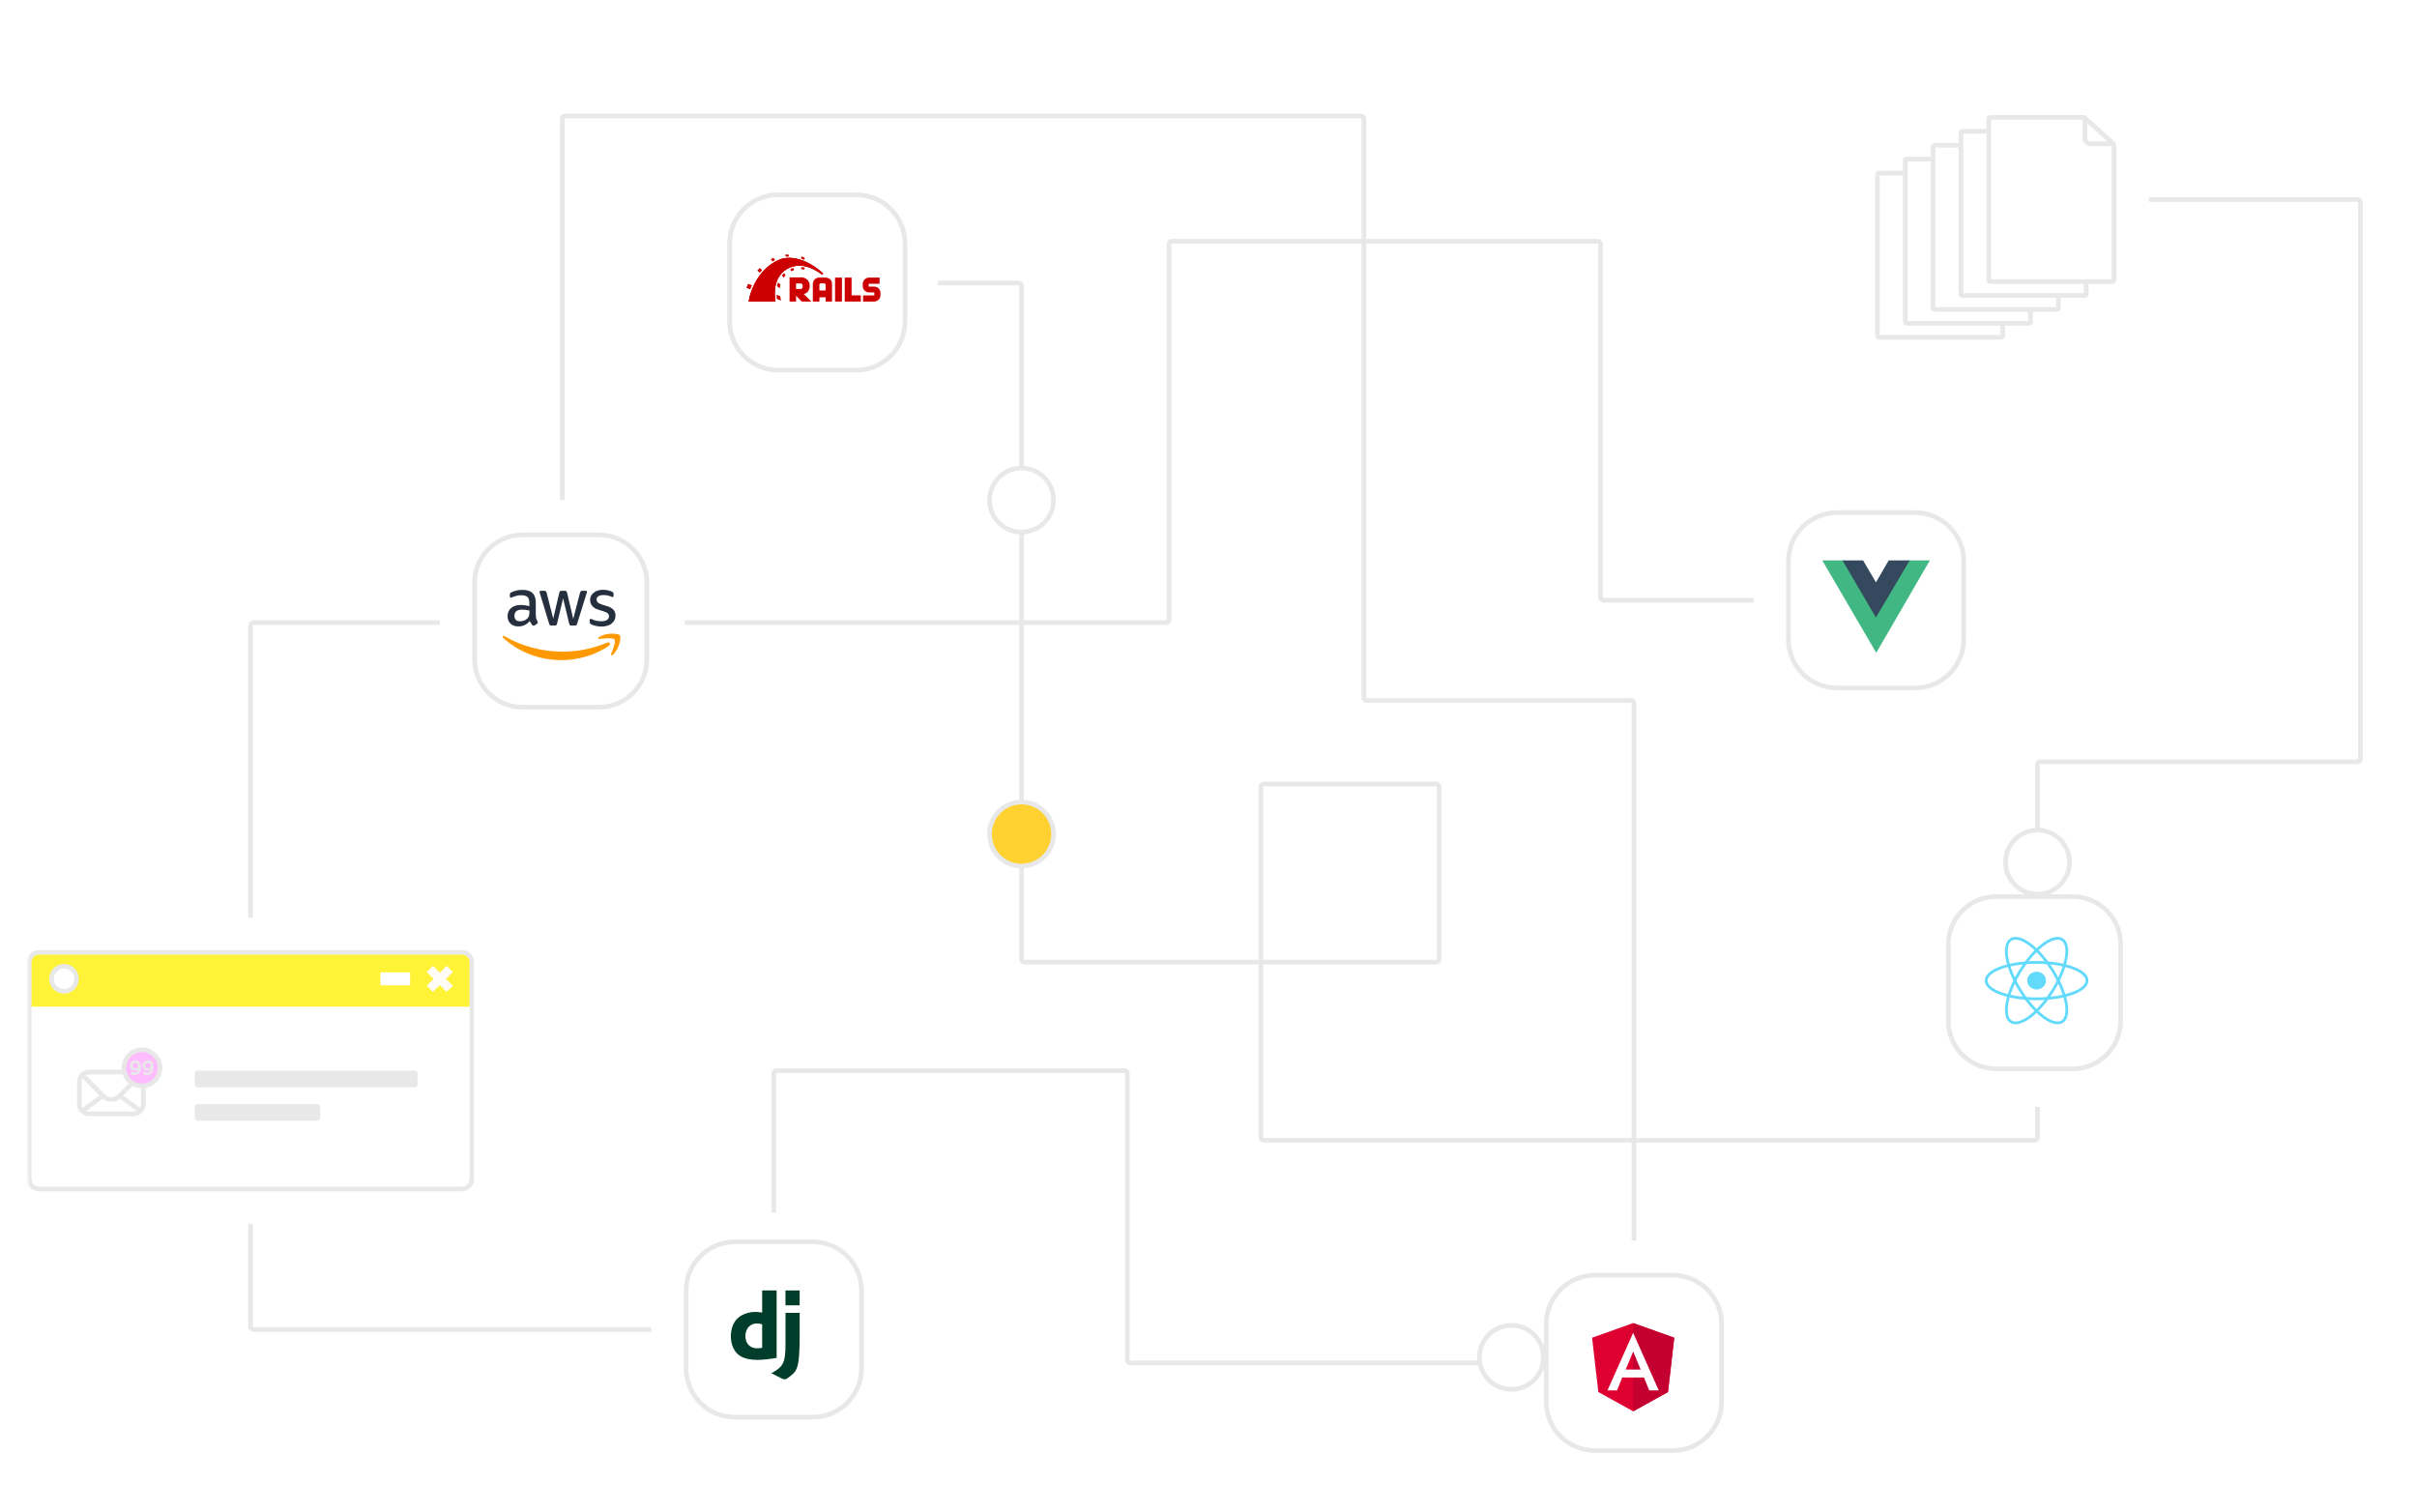 <?xml version="1.0" encoding="UTF-8"?> <svg xmlns="http://www.w3.org/2000/svg" width="521" height="326" viewBox="0 0 521 326" fill="none"><rect width="521" height="326" fill="white"></rect><mask id="mask0_2016_2692" style="mask-type:luminance" maskUnits="userSpaceOnUse" x="6" y="13" width="563" height="332"><path d="M569 13H6V344.176H569V13Z" fill="white"></path></mask><g mask="url(#mask0_2016_2692)"><path d="M431.401 72.7H405.001C404.835 72.7 404.701 72.565 404.701 72.4V37.6C404.701 37.434 404.835 37.3 405.001 37.3H425.168C425.243 37.3 425.315 37.327 425.371 37.378L431.602 43.043C431.665 43.1 431.701 43.181 431.701 43.265V72.4C431.701 72.565 431.566 72.7 431.401 72.7Z" fill="white"></path><path d="M431.401 72.7H405.001C404.835 72.7 404.701 72.565 404.701 72.4V37.6C404.701 37.434 404.835 37.3 405.001 37.3H425.168C425.243 37.3 425.315 37.327 425.371 37.378L431.602 43.043C431.665 43.1 431.701 43.181 431.701 43.265V72.4C431.701 72.565 431.566 72.7 431.401 72.7Z" stroke="#E8E8E8"></path><path d="M425.4 37.6V41.8C425.4 42.463 425.937 43 426.6 43H431.4" stroke="#E8E8E8"></path><path d="M437.4 69.7H411C410.834 69.7 410.7 69.566 410.7 69.4V34.6C410.7 34.435 410.834 34.3 411 34.3H431.167C431.242 34.3 431.314 34.328 431.37 34.378L437.601 40.044C437.664 40.1 437.7 40.181 437.7 40.266V69.4C437.7 69.566 437.565 69.7 437.4 69.7Z" fill="white"></path><path d="M437.4 69.7H411C410.834 69.7 410.7 69.566 410.7 69.4V34.6C410.7 34.435 410.834 34.3 411 34.3H431.167C431.242 34.3 431.314 34.328 431.37 34.378L437.601 40.044C437.664 40.1 437.7 40.181 437.7 40.266V69.4C437.7 69.566 437.565 69.7 437.4 69.7Z" stroke="#E8E8E8"></path><path d="M431.4 34.6V38.8C431.4 39.463 431.937 40 432.6 40H437.4" stroke="#E8E8E8"></path><path d="M443.4 66.699H417C416.835 66.699 416.7 66.565 416.7 66.399V31.599C416.7 31.434 416.835 31.299 417 31.299H437.168C437.243 31.299 437.315 31.327 437.37 31.377L443.602 37.042C443.665 37.099 443.7 37.181 443.7 37.264V66.399C443.7 66.565 443.566 66.699 443.4 66.699Z" fill="white"></path><path d="M443.4 66.699H417C416.835 66.699 416.7 66.565 416.7 66.399V31.599C416.7 31.434 416.835 31.299 417 31.299H437.168C437.243 31.299 437.315 31.327 437.37 31.377L443.602 37.042C443.665 37.099 443.7 37.181 443.7 37.264V66.399C443.7 66.565 443.566 66.699 443.4 66.699Z" stroke="#E8E8E8"></path><path d="M437.399 31.599V35.799C437.399 36.462 437.936 36.999 438.599 36.999H443.399" stroke="#E8E8E8"></path><path d="M449.399 63.701H422.999C422.833 63.701 422.699 63.566 422.699 63.401V28.601C422.699 28.435 422.833 28.301 422.999 28.301H443.167C443.242 28.301 443.314 28.328 443.369 28.379L449.6 34.044C449.663 34.101 449.699 34.182 449.699 34.266V63.401C449.699 63.566 449.564 63.701 449.399 63.701Z" fill="white"></path><path d="M449.399 63.701H422.999C422.833 63.701 422.699 63.566 422.699 63.401V28.601C422.699 28.435 422.833 28.301 422.999 28.301H443.167C443.242 28.301 443.314 28.328 443.369 28.379L449.6 34.044C449.663 34.101 449.699 34.182 449.699 34.266V63.401C449.699 63.566 449.564 63.701 449.399 63.701Z" stroke="#E8E8E8"></path><path d="M443.399 28.601V32.801C443.399 33.464 443.936 34.001 444.599 34.001H449.399" stroke="#E8E8E8"></path><path d="M455.4 60.7H429C428.835 60.7 428.7 60.565 428.7 60.4V25.6C428.7 25.434 428.835 25.3 429 25.3H449.168C449.243 25.3 449.315 25.327 449.37 25.378L455.602 31.043C455.665 31.1 455.7 31.181 455.7 31.265V60.4C455.7 60.565 455.566 60.7 455.4 60.7Z" fill="white"></path><path d="M455.4 60.7H429C428.835 60.7 428.7 60.565 428.7 60.4V25.6C428.7 25.434 428.835 25.3 429 25.3H449.168C449.243 25.3 449.315 25.327 449.37 25.378L455.602 31.043C455.665 31.1 455.7 31.181 455.7 31.265V60.4C455.7 60.565 455.566 60.7 455.4 60.7Z" stroke="#E8E8E8"></path><path d="M449.4 25.6V29.8C449.4 30.463 449.937 31 450.6 31H455.4" stroke="#E8E8E8"></path><path d="M8.4 205.301H99.6C100.76 205.301 101.7 206.241 101.7 207.401V254.201C101.7 255.361 100.76 256.301 99.6 256.301H8.4C7.24 256.301 6.3 255.361 6.3 254.201V207.401C6.3 206.241 7.24 205.301 8.4 205.301Z" fill="white"></path><path d="M19.201 231.101H28.801C29.96 231.101 30.901 232.041 30.901 233.201V238.001C30.901 239.16 29.96 240.101 28.801 240.101H19.201C18.041 240.101 17.101 239.16 17.101 238.001V233.201C17.101 232.041 18.041 231.101 19.201 231.101Z" stroke="#E8E8E8"></path><path d="M17.7 231.701L22.303 236.304C23.241 237.242 24.76 237.242 25.697 236.304L30.3 231.701" stroke="#E8E8E8"></path><path d="M17.7 239.501L22.2 236.201M25.8 236.201L30.3 239.501" stroke="#E8E8E8"></path><path d="M42.6 238H68.4C68.731 238 69 238.269 69 238.6V241C69 241.332 68.731 241.6 68.4 241.6H42.6C42.269 241.6 42 241.332 42 241V238.6C42 238.269 42.269 238 42.6 238Z" fill="#171618" fill-opacity="0.1"></path><path d="M42.6 230.801H89.4C89.731 230.801 90 231.07 90 231.401V233.801C90 234.132 89.731 234.401 89.4 234.401H42.6C42.269 234.401 42 234.132 42 233.801V231.401C42 231.07 42.269 230.801 42.6 230.801Z" fill="#171618" fill-opacity="0.1"></path><path d="M6 207.4C6 206.075 7.075 205 8.4 205H99.6C100.925 205 102 206.075 102 207.4V217H6V207.4Z" fill="#FFF337"></path><path d="M82.5 210.101H87.9V211.901H82.5V210.101Z" fill="white"></path><path d="M82.5 210.101H87.9V211.901H82.5V210.101Z" stroke="white" stroke-miterlimit="10"></path><path d="M97.403 212.715L97.632 212.504L97.412 212.283L96.147 211.019L97.394 209.773L97.598 209.569L97.402 209.357L96.515 208.397L96.303 208.168L96.083 208.388L94.8 209.671L93.536 208.407L93.323 208.194L93.111 208.407L92.187 209.33L91.976 209.543L92.187 209.754L93.452 211.019L92.206 212.265L91.994 212.477L92.206 212.689L93.129 213.613L93.342 213.825L93.554 213.613L94.8 212.367L96.027 213.594L96.231 213.798L96.443 213.603L97.403 212.715Z" fill="#FFFBF6"></path><path d="M13.8 208.3C15.291 208.3 16.5 209.509 16.5 211C16.5 212.491 15.291 213.7 13.8 213.7C12.309 213.7 11.1 212.491 11.1 211C11.1 209.509 12.309 208.3 13.8 208.3Z" fill="white"></path><path d="M13.8 208.3C15.291 208.3 16.5 209.509 16.5 211C16.5 212.491 15.291 213.7 13.8 213.7C12.309 213.7 11.1 212.491 11.1 211C11.1 209.509 12.309 208.3 13.8 208.3Z" stroke="#E8E8E8"></path><path d="M30.6 226.301C32.754 226.301 34.5 228.047 34.5 230.201C34.5 232.355 32.754 234.101 30.6 234.101C28.446 234.101 26.7 232.355 26.7 230.201C26.7 228.047 28.446 226.301 30.6 226.301Z" fill="#FEBCFE"></path><path d="M30.411 230.033C30.411 230.294 30.378 230.532 30.31 230.747C30.243 230.96 30.148 231.141 30.025 231.289C29.904 231.437 29.757 231.552 29.58 231.633C29.404 231.714 29.209 231.755 28.996 231.755C28.822 231.755 28.656 231.729 28.497 231.675C28.34 231.62 28.218 231.546 28.131 231.457L28.399 230.915C28.461 231.016 28.55 231.093 28.665 231.146C28.782 231.2 28.905 231.226 29.034 231.226C29.23 231.226 29.398 231.163 29.538 231.037C29.677 230.911 29.755 230.735 29.769 230.508C29.665 230.595 29.556 230.658 29.442 230.697C29.329 230.733 29.209 230.751 29.08 230.751C28.92 230.751 28.774 230.726 28.643 230.676C28.514 230.622 28.404 230.551 28.311 230.462C28.219 230.369 28.147 230.259 28.097 230.13C28.047 230.001 28.022 229.861 28.022 229.71C28.022 229.55 28.05 229.402 28.106 229.265C28.165 229.127 28.245 229.01 28.349 228.912C28.453 228.811 28.579 228.732 28.727 228.677C28.875 228.618 29.038 228.588 29.214 228.588C29.388 228.588 29.547 228.617 29.693 228.672C29.841 228.728 29.967 228.815 30.071 228.933C30.177 229.05 30.26 229.202 30.319 229.386C30.381 229.568 30.411 229.784 30.411 230.033ZM28.618 229.706C28.618 229.882 28.671 230.025 28.777 230.134C28.887 230.243 29.028 230.298 29.202 230.298C29.378 230.298 29.52 230.243 29.626 230.134C29.733 230.025 29.785 229.885 29.785 229.714C29.785 229.532 29.731 229.388 29.622 229.281C29.512 229.172 29.37 229.118 29.193 229.118C29.025 229.118 28.887 229.172 28.777 229.281C28.671 229.388 28.618 229.529 28.618 229.706ZM33.09 230.033C33.09 230.294 33.056 230.532 32.989 230.747C32.922 230.96 32.826 231.141 32.703 231.289C32.583 231.437 32.434 231.552 32.258 231.633C32.082 231.714 31.888 231.755 31.675 231.755C31.501 231.755 31.334 231.729 31.174 231.675C31.018 231.62 30.897 231.546 30.81 231.457L31.078 230.915C31.14 231.016 31.228 231.093 31.343 231.146C31.461 231.2 31.584 231.226 31.713 231.226C31.909 231.226 32.077 231.163 32.217 231.037C32.356 230.911 32.433 230.735 32.447 230.508C32.343 230.595 32.235 230.658 32.12 230.697C32.008 230.733 31.888 230.751 31.759 230.751C31.599 230.751 31.453 230.726 31.322 230.676C31.193 230.622 31.082 230.551 30.99 230.462C30.897 230.369 30.826 230.259 30.776 230.13C30.726 230.001 30.7 229.861 30.7 229.71C30.7 229.55 30.729 229.402 30.784 229.265C30.843 229.127 30.924 229.01 31.027 228.912C31.131 228.811 31.258 228.732 31.406 228.677C31.554 228.618 31.717 228.588 31.893 228.588C32.067 228.588 32.226 228.617 32.372 228.672C32.52 228.728 32.646 228.815 32.749 228.933C32.856 229.05 32.939 229.202 32.998 229.386C33.06 229.568 33.09 229.784 33.09 230.033ZM31.296 229.706C31.296 229.882 31.35 230.025 31.456 230.134C31.566 230.243 31.707 230.298 31.881 230.298C32.057 230.298 32.199 230.243 32.305 230.134C32.411 230.025 32.464 229.885 32.464 229.714C32.464 229.532 32.41 229.388 32.301 229.281C32.191 229.172 32.048 229.118 31.872 229.118C31.704 229.118 31.566 229.172 31.456 229.281C31.35 229.388 31.296 229.529 31.296 229.706Z" fill="#E8E8E8"></path><path d="M30.6 226.301C32.754 226.301 34.5 228.047 34.5 230.201C34.5 232.355 32.754 234.101 30.6 234.101C28.446 234.101 26.7 232.355 26.7 230.201C26.7 228.047 28.446 226.301 30.6 226.301Z" stroke="#E8E8E8" stroke-miterlimit="10"></path><path d="M8.4 205.301H99.6C100.76 205.301 101.7 206.241 101.7 207.401V254.201C101.7 255.361 100.76 256.301 99.6 256.301H8.4C7.24 256.301 6.3 255.361 6.3 254.201V207.401C6.3 206.241 7.24 205.301 8.4 205.301Z" stroke="#E8E8E8"></path><path d="M147.6 134.2H251.4C251.731 134.2 252 133.931 252 133.6V52.6C252 52.269 252.269 52 252.6 52H344.4C344.732 52 345 52.269 345 52.6V128.8C345 129.131 345.269 129.4 345.6 129.4H378" stroke="#E8E8E8"></path><path d="M439.2 238.6V245.2C439.2 245.531 438.931 245.8 438.6 245.8H272.4C272.069 245.8 271.8 245.531 271.8 245.2V169.6C271.8 169.269 272.069 169 272.4 169H309.6C309.931 169 310.2 169.269 310.2 169.6V206.8C310.2 207.131 309.931 207.4 309.6 207.4H220.8C220.469 207.4 220.2 207.131 220.2 206.8V61.6C220.2 61.269 219.931 61 219.6 61H202.2" stroke="#E8E8E8"></path><path d="M463.201 42.999H508.201C508.532 42.999 508.801 43.268 508.801 43.599V163.6C508.801 163.931 508.532 164.2 508.201 164.2H439.801C439.469 164.2 439.201 164.468 439.201 164.8V185.8" stroke="#E8E8E8"></path><path d="M439.199 178.947C443.009 178.947 446.099 182.037 446.099 185.847C446.099 189.658 443.009 192.747 439.199 192.747C435.388 192.747 432.299 189.658 432.299 185.847C432.299 182.037 435.388 178.947 439.199 178.947Z" fill="white"></path><path d="M439.199 178.947C443.009 178.947 446.099 182.037 446.099 185.847C446.099 189.658 443.009 192.747 439.199 192.747C435.388 192.747 432.299 189.658 432.299 185.847C432.299 182.037 435.388 178.947 439.199 178.947Z" stroke="#E8E8E8"></path><path d="M54.001 197.8V134.8C54.001 134.469 54.27 134.2 54.601 134.2H94.801" stroke="#E8E8E8"></path><path d="M54.001 263.801V286.001C54.001 286.332 54.27 286.601 54.601 286.601H140.401" stroke="#E8E8E8"></path><path d="M166.799 261.4V231.4C166.799 231.069 167.068 230.8 167.399 230.8H242.399C242.731 230.8 242.999 231.069 242.999 231.4V293.2C242.999 293.531 243.268 293.8 243.599 293.8H325.799" stroke="#E8E8E8"></path><path d="M325.8 285.7C329.61 285.7 332.7 288.79 332.7 292.6C332.7 296.411 329.61 299.5 325.8 299.5C321.989 299.5 318.9 296.411 318.9 292.6C318.9 288.79 321.989 285.7 325.8 285.7Z" fill="white"></path><path d="M325.8 285.7C329.61 285.7 332.7 288.79 332.7 292.6C332.7 296.411 329.61 299.5 325.8 299.5C321.989 299.5 318.9 296.411 318.9 292.6C318.9 288.79 321.989 285.7 325.8 285.7Z" stroke="#E8E8E8"></path><path d="M121.199 107.8V25.6C121.199 25.269 121.468 25 121.799 25H293.399C293.73 25 293.999 25.269 293.999 25.6V150.4C293.999 150.731 294.268 151 294.599 151H351.599C351.93 151 352.199 151.269 352.199 151.6V267.4" stroke="#E8E8E8"></path><path d="M220.199 100.899C224.009 100.899 227.099 103.989 227.099 107.799C227.099 111.61 224.009 114.699 220.199 114.699C216.388 114.699 213.299 111.61 213.299 107.799C213.299 103.989 216.388 100.899 220.199 100.899Z" fill="white"></path><path d="M220.199 100.899C224.009 100.899 227.099 103.989 227.099 107.799C227.099 111.61 224.009 114.699 220.199 114.699C216.388 114.699 213.299 111.61 213.299 107.799C213.299 103.989 216.388 100.899 220.199 100.899Z" stroke="#E8E8E8"></path><path d="M220.199 172.9C224.009 172.9 227.099 175.989 227.099 179.8C227.099 183.611 224.009 186.7 220.199 186.7C216.388 186.7 213.299 183.611 213.299 179.8C213.299 175.989 216.388 172.9 220.199 172.9Z" fill="#FFD231"></path><path d="M220.199 172.9C224.009 172.9 227.099 175.989 227.099 179.8C227.099 183.611 224.009 186.7 220.199 186.7C216.388 186.7 213.299 183.611 213.299 179.8C213.299 175.989 216.388 172.9 220.199 172.9Z" stroke="#E8E8E8"></path><path d="M158.4 267.7H175.2C180.999 267.7 185.7 272.401 185.7 278.2V295C185.7 300.799 180.999 305.5 175.2 305.5H158.4C152.601 305.5 147.9 300.799 147.9 295V278.2C147.9 272.401 152.601 267.7 158.4 267.7Z" fill="white"></path><path d="M158.4 267.7H175.2C180.999 267.7 185.7 272.401 185.7 278.2V295C185.7 300.799 180.999 305.5 175.2 305.5H158.4C152.601 305.5 147.9 300.799 147.9 295V278.2C147.9 272.401 152.601 267.7 158.4 267.7Z" stroke="#E8E8E8"></path><path d="M396 110.5H412.8C418.599 110.5 423.3 115.201 423.3 121V137.8C423.3 143.599 418.599 148.3 412.8 148.3H396C390.201 148.3 385.5 143.599 385.5 137.8V121C385.5 115.201 390.201 110.5 396 110.5Z" fill="white"></path><path d="M396 110.5H412.8C418.599 110.5 423.3 115.201 423.3 121V137.8C423.3 143.599 418.599 148.3 412.8 148.3H396C390.201 148.3 385.5 143.599 385.5 137.8V121C385.5 115.201 390.201 110.5 396 110.5Z" stroke="#E8E8E8"></path><path d="M343.8 274.9H360.6C366.399 274.9 371.1 279.601 371.1 285.4V302.2C371.1 307.999 366.399 312.7 360.6 312.7H343.8C338.001 312.7 333.3 307.999 333.3 302.2V285.4C333.3 279.601 338.001 274.9 343.8 274.9Z" fill="white"></path><path d="M343.8 274.9H360.6C366.399 274.9 371.1 279.601 371.1 285.4V302.2C371.1 307.999 366.399 312.7 360.6 312.7H343.8C338.001 312.7 333.3 307.999 333.3 302.2V285.4C333.3 279.601 338.001 274.9 343.8 274.9Z" stroke="#E8E8E8"></path><path d="M430.295 193.267H446.802C452.5 193.267 457.119 197.886 457.119 203.583V220.09C457.119 225.788 452.5 230.407 446.802 230.407H430.295C424.597 230.407 419.979 225.788 419.979 220.09V203.583C419.979 197.886 424.597 193.267 430.295 193.267Z" fill="white"></path><path d="M430.295 193.267H446.802C452.5 193.267 457.119 197.886 457.119 203.583V220.09C457.119 225.788 452.5 230.407 446.802 230.407H430.295C424.597 230.407 419.979 225.788 419.979 220.09V203.583C419.979 197.886 424.597 193.267 430.295 193.267Z" stroke="#E8E8E8"></path><path d="M112.617 115.3H129.123C134.821 115.3 139.44 119.919 139.44 125.617V142.123C139.44 147.821 134.821 152.44 129.123 152.44H112.617C106.919 152.44 102.3 147.821 102.3 142.123V125.617C102.3 119.919 106.919 115.3 112.617 115.3Z" fill="white"></path><path d="M112.617 115.3H129.123C134.821 115.3 139.44 119.919 139.44 125.617V142.123C139.44 147.821 134.821 152.44 129.123 152.44H112.617C106.919 152.44 102.3 147.821 102.3 142.123V125.617C102.3 119.919 106.919 115.3 112.617 115.3Z" stroke="#E8E8E8"></path><path d="M167.779 41.988H184.579C190.378 41.988 195.079 46.689 195.079 52.488V69.288C195.079 75.087 190.378 79.788 184.579 79.788H167.779C161.98 79.788 157.279 75.087 157.279 69.288V52.488C157.279 46.689 161.98 41.988 167.779 41.988Z" fill="white"></path><path d="M167.779 41.988H184.579C190.378 41.988 195.079 46.689 195.079 52.488V69.288C195.079 75.087 190.378 79.788 184.579 79.788H167.779C161.98 79.788 157.279 75.087 157.279 69.288V52.488C157.279 46.689 161.98 41.988 167.779 41.988Z" stroke="#E8E8E8"></path><g clip-path="url(#clip0_2016_2692)"><path fill-rule="evenodd" clip-rule="evenodd" d="M186.045 63.683V65.004H188.433C188.922 65.004 189.761 64.646 189.791 63.647V63.136C189.791 62.283 189.09 61.78 188.433 61.78H187.243V61.167H189.601V59.84H187.338C186.753 59.84 185.972 60.321 185.972 61.218V61.678C185.972 62.575 186.746 63.034 187.338 63.034C188.98 63.042 186.943 63.034 188.462 63.034V63.676M173.254 63.362C173.254 63.362 174.532 63.253 174.532 61.605C174.532 59.956 172.984 59.803 172.984 59.803H170.195V65.004H171.597V63.749L172.809 65.004H174.882L173.254 63.362ZM172.714 62.298H171.597V61.109H172.721C172.721 61.109 173.035 61.225 173.035 61.7C173.035 62.174 172.714 62.298 172.714 62.298ZM177.992 59.84H176.569C175.554 59.84 175.211 60.759 175.211 61.196V65.004H176.634V64.092H177.97V65.004H179.35V61.196C179.35 60.088 178.343 59.84 177.992 59.84ZM177.97 62.619H176.627V61.357C176.627 61.357 176.627 61.072 177.072 61.072H177.562C177.956 61.072 177.963 61.357 177.963 61.357V62.619H177.97Z" fill="#CC0000"></path><path d="M181.482 59.84H180V65.004H181.482V59.84Z" fill="#CC0000"></path><path fill-rule="evenodd" clip-rule="evenodd" d="M183.563 63.669V59.84H182.088V63.669V65.004H183.563H185.556V63.669H183.563Z" fill="#CC0000"></path><path fill-rule="evenodd" clip-rule="evenodd" d="M161.397 65.004H167.165C167.165 65.004 166.062 59.979 169.713 57.944C170.509 57.558 173.042 56.113 177.189 59.177C177.32 59.067 177.445 58.98 177.445 58.98C177.445 58.98 173.648 55.194 169.421 55.617C167.296 55.807 164.682 57.74 163.149 60.293C161.616 62.845 161.397 65.004 161.397 65.004Z" fill="#CC0000"></path><path fill-rule="evenodd" clip-rule="evenodd" d="M161.397 65.004H167.165C167.165 65.004 166.062 59.979 169.713 57.944C170.509 57.558 173.042 56.113 177.189 59.177C177.32 59.067 177.445 58.98 177.445 58.98C177.445 58.98 173.648 55.194 169.421 55.617C167.296 55.807 164.682 57.74 163.149 60.293C161.616 62.845 161.397 65.004 161.397 65.004Z" fill="#CC0000"></path><path fill-rule="evenodd" clip-rule="evenodd" d="M161.397 65.003H167.165C167.165 65.003 166.062 59.978 169.713 57.943C170.509 57.556 173.042 56.112 177.189 59.176C177.32 59.066 177.445 58.979 177.445 58.979C177.445 58.979 173.648 55.193 169.421 55.616C167.289 55.806 164.675 57.739 163.142 60.291C161.609 62.844 161.397 65.003 161.397 65.003ZM173.414 56.025L173.444 55.536C173.378 55.5 173.195 55.412 172.735 55.281L172.706 55.762C172.947 55.842 173.181 55.93 173.414 56.025Z" fill="#CC0000"></path><path fill-rule="evenodd" clip-rule="evenodd" d="M172.721 57.572L172.691 58.031C172.932 58.038 173.173 58.068 173.414 58.119L173.443 57.666C173.195 57.615 172.954 57.586 172.721 57.572ZM170.019 55.296H170.092L169.946 54.851C169.72 54.851 169.486 54.866 169.245 54.895L169.384 55.325C169.596 55.303 169.808 55.296 170.019 55.296ZM170.37 57.98L170.538 58.483C170.749 58.381 170.961 58.294 171.173 58.228L171.012 57.747C170.764 57.82 170.552 57.9 170.37 57.98ZM167.055 56.062L166.727 55.559C166.544 55.653 166.354 55.755 166.157 55.872L166.493 56.383C166.683 56.266 166.865 56.157 167.055 56.062ZM168.552 59.344L168.902 59.869C169.026 59.687 169.172 59.519 169.333 59.351L169.004 58.855C168.837 59.008 168.683 59.176 168.552 59.344ZM167.493 61.693L168.085 62.159C168.114 61.875 168.165 61.59 168.238 61.306L167.712 60.89C167.617 61.16 167.552 61.43 167.493 61.693ZM164.295 58.228L163.777 57.776C163.587 57.958 163.405 58.141 163.237 58.323L163.799 58.804C163.952 58.607 164.12 58.41 164.295 58.228ZM162.09 61.488L161.251 61.182C161.112 61.496 160.959 61.86 160.886 62.057L161.725 62.364C161.82 62.115 161.974 61.758 162.09 61.488ZM167.384 63.545C167.398 63.932 167.435 64.245 167.471 64.464L168.347 64.778C168.282 64.493 168.216 64.172 168.172 63.83L167.384 63.545Z" fill="#CC0000"></path></g><path fill-rule="evenodd" clip-rule="evenodd" d="M160.687 288.004C160.677 289.91 162.067 291.046 164.287 290.53V285.479C162.039 284.791 160.696 286.183 160.687 288.004ZM164.355 278.175H167.411V292.714C164.481 293.195 161.675 293.501 159.668 292.373C157.083 290.921 156.875 286.306 158.92 284.25C159.957 283.208 162.045 282.475 164.287 282.953V278.38C164.281 278.283 164.275 278.187 164.355 278.175Z" fill="#003E2B"></path><path fill-rule="evenodd" clip-rule="evenodd" d="M172.37 281.383H169.313V278.175H172.37V281.383Z" fill="#003E2B"></path><path fill-rule="evenodd" clip-rule="evenodd" d="M172.371 283.008C172.367 285.27 172.368 286.895 172.368 289.643C172.238 292.343 172.268 294.493 171.284 295.786C171.09 296.04 170.678 296.412 170.333 296.673C170.043 296.892 169.492 297.336 169.178 297.356C168.862 297.375 168.051 296.915 167.684 296.741C167.202 296.513 166.756 296.21 166.257 296.059C167.42 295.335 168.524 294.792 168.974 293.328C169.366 292.056 169.314 290.211 169.314 288.414C169.314 286.639 169.322 284.576 169.322 283.009L172.371 283.008Z" fill="#003E2B"></path><path d="M115.51 132.647C115.51 132.959 115.543 133.212 115.603 133.398C115.67 133.584 115.754 133.786 115.872 134.005C115.915 134.073 115.932 134.14 115.932 134.199C115.932 134.284 115.881 134.368 115.771 134.453L115.24 134.807C115.164 134.857 115.088 134.883 115.02 134.883C114.936 134.883 114.852 134.841 114.767 134.765C114.649 134.638 114.548 134.503 114.464 134.368C114.379 134.225 114.295 134.065 114.202 133.87C113.544 134.647 112.717 135.035 111.722 135.035C111.013 135.035 110.448 134.832 110.035 134.427C109.622 134.022 109.411 133.482 109.411 132.808C109.411 132.091 109.664 131.508 110.178 131.07C110.693 130.631 111.376 130.412 112.245 130.412C112.532 130.412 112.827 130.437 113.139 130.479C113.451 130.521 113.772 130.589 114.109 130.665V130.049C114.109 129.408 113.974 128.961 113.713 128.699C113.443 128.438 112.987 128.311 112.338 128.311C112.043 128.311 111.739 128.345 111.427 128.421C111.115 128.497 110.811 128.59 110.516 128.708C110.381 128.767 110.28 128.801 110.22 128.817C110.161 128.834 110.119 128.843 110.086 128.843C109.967 128.843 109.908 128.758 109.908 128.581V128.168C109.908 128.033 109.925 127.932 109.967 127.873C110.01 127.814 110.086 127.754 110.204 127.695C110.499 127.544 110.853 127.417 111.267 127.316C111.68 127.206 112.119 127.156 112.583 127.156C113.586 127.156 114.32 127.383 114.793 127.839C115.257 128.294 115.493 128.986 115.493 129.914V132.647H115.51ZM112.085 133.93C112.363 133.93 112.65 133.879 112.954 133.778C113.257 133.676 113.527 133.491 113.755 133.238C113.89 133.078 113.991 132.9 114.042 132.698C114.093 132.495 114.126 132.251 114.126 131.964V131.61C113.882 131.551 113.62 131.5 113.35 131.466C113.08 131.433 112.819 131.416 112.557 131.416C111.992 131.416 111.579 131.525 111.3 131.753C111.022 131.981 110.887 132.301 110.887 132.723C110.887 133.12 110.988 133.415 111.199 133.617C111.402 133.828 111.697 133.93 112.085 133.93ZM118.859 134.841C118.707 134.841 118.606 134.815 118.538 134.756C118.471 134.706 118.412 134.588 118.361 134.427L116.379 127.906C116.328 127.738 116.303 127.628 116.303 127.569C116.303 127.434 116.37 127.358 116.505 127.358H117.332C117.492 127.358 117.602 127.383 117.661 127.442C117.728 127.493 117.779 127.611 117.83 127.771L119.247 133.356L120.563 127.771C120.605 127.603 120.656 127.493 120.723 127.442C120.791 127.392 120.909 127.358 121.061 127.358H121.735C121.896 127.358 122.005 127.383 122.073 127.442C122.14 127.493 122.199 127.611 122.233 127.771L123.566 133.423L125.025 127.771C125.076 127.603 125.135 127.493 125.194 127.442C125.262 127.392 125.371 127.358 125.523 127.358H126.308C126.443 127.358 126.519 127.425 126.519 127.569C126.519 127.611 126.51 127.653 126.502 127.704C126.493 127.754 126.476 127.822 126.443 127.915L124.41 134.436C124.359 134.604 124.3 134.714 124.232 134.765C124.165 134.815 124.055 134.849 123.912 134.849H123.186C123.026 134.849 122.916 134.824 122.849 134.765C122.781 134.706 122.722 134.596 122.689 134.427L121.381 128.986L120.082 134.419C120.04 134.588 119.989 134.697 119.922 134.756C119.854 134.815 119.736 134.841 119.584 134.841H118.859ZM129.699 135.068C129.26 135.068 128.822 135.018 128.4 134.917C127.978 134.815 127.649 134.706 127.43 134.579C127.295 134.503 127.202 134.419 127.168 134.343C127.134 134.267 127.117 134.183 127.117 134.107V133.676C127.117 133.499 127.185 133.415 127.311 133.415C127.362 133.415 127.413 133.423 127.463 133.44C127.514 133.457 127.59 133.491 127.674 133.525C127.961 133.651 128.273 133.752 128.602 133.82C128.94 133.887 129.269 133.921 129.606 133.921C130.137 133.921 130.551 133.828 130.838 133.643C131.124 133.457 131.276 133.187 131.276 132.841C131.276 132.605 131.2 132.411 131.049 132.251C130.897 132.091 130.61 131.947 130.197 131.812L128.973 131.433C128.358 131.238 127.902 130.952 127.624 130.572C127.345 130.201 127.202 129.788 127.202 129.349C127.202 128.995 127.278 128.682 127.43 128.412C127.581 128.143 127.784 127.906 128.037 127.721C128.29 127.527 128.577 127.383 128.914 127.282C129.252 127.181 129.606 127.139 129.977 127.139C130.163 127.139 130.357 127.147 130.542 127.172C130.736 127.198 130.914 127.231 131.091 127.265C131.259 127.307 131.42 127.35 131.572 127.4C131.723 127.451 131.842 127.501 131.926 127.552C132.044 127.62 132.128 127.687 132.179 127.763C132.23 127.83 132.255 127.923 132.255 128.041V128.438C132.255 128.615 132.187 128.708 132.061 128.708C131.993 128.708 131.884 128.674 131.74 128.607C131.259 128.387 130.72 128.278 130.121 128.278C129.64 128.278 129.26 128.353 128.999 128.514C128.737 128.674 128.602 128.919 128.602 129.265C128.602 129.501 128.687 129.703 128.855 129.863C129.024 130.024 129.336 130.184 129.783 130.327L130.981 130.707C131.588 130.901 132.027 131.171 132.289 131.517C132.55 131.863 132.677 132.259 132.677 132.698C132.677 133.061 132.601 133.39 132.457 133.676C132.306 133.963 132.103 134.216 131.842 134.419C131.58 134.63 131.268 134.782 130.905 134.891C130.526 135.009 130.129 135.068 129.699 135.068Z" fill="#252F3E"></path><path fill-rule="evenodd" clip-rule="evenodd" d="M131.294 139.167C128.518 141.217 124.486 142.305 121.019 142.305C116.16 142.305 111.782 140.509 108.475 137.522C108.213 137.286 108.449 136.966 108.761 137.151C112.338 139.226 116.75 140.483 121.314 140.483C124.393 140.483 127.776 139.842 130.889 138.526C131.353 138.315 131.749 138.83 131.294 139.167Z" fill="#FF9900"></path><path fill-rule="evenodd" clip-rule="evenodd" d="M132.449 137.852C132.095 137.396 130.104 137.633 129.202 137.742C128.932 137.776 128.889 137.54 129.134 137.363C130.72 136.249 133.327 136.57 133.63 136.941C133.934 137.32 133.546 139.927 132.061 141.176C131.834 141.37 131.614 141.268 131.715 141.015C132.053 140.18 132.804 138.299 132.449 137.852Z" fill="#FF9900"></path></g><path d="M352.039 285.211L343.184 288.369L344.535 300.078L352.039 304.235L359.544 300.078L360.895 288.369L352.039 285.211Z" fill="#DD0031"></path><path d="M352.04 285.211V287.323V287.313V296.949V304.235L359.544 300.078L360.895 288.369L352.04 285.211Z" fill="#C3002F"></path><path d="M352.039 287.313L346.503 299.726H348.567L349.68 296.949H354.379L355.492 299.726H357.556L352.039 287.313ZM353.656 295.237H350.422L352.039 291.346L353.656 295.237Z" fill="white"></path><path fill-rule="evenodd" clip-rule="evenodd" d="M411.416 120.797H415.993L404.436 140.726L392.803 120.797H397.484L404.436 132.795L411.416 120.797Z" fill="#41B883"></path><path fill-rule="evenodd" clip-rule="evenodd" d="M407.129 120.797H411.645L404.369 133.117L397.151 120.797H401.597L404.369 125.54L407.129 120.797Z" fill="#35495E"></path><path d="M439.002 213.301C440.121 213.301 441.028 212.443 441.028 211.384C441.028 210.326 440.121 209.468 439.002 209.468C437.883 209.468 436.976 210.326 436.976 211.384C436.976 212.443 437.883 213.301 439.002 213.301Z" fill="#61DAFB"></path><path d="M439.002 215.311C445.005 215.311 449.872 213.553 449.872 211.384C449.872 209.215 445.005 207.457 439.002 207.457C432.998 207.457 428.131 209.215 428.131 211.384C428.131 213.553 432.998 215.311 439.002 215.311Z" stroke="#61DAFB" stroke-width="0.6"></path><path d="M435.407 213.347C438.409 218.266 442.451 221.375 444.437 220.291C446.422 219.206 445.598 214.34 442.596 209.42C439.594 204.501 435.551 201.393 433.566 202.477C431.581 203.561 432.405 208.428 435.407 213.347Z" stroke="#61DAFB" stroke-width="0.6"></path><path d="M435.407 209.421C432.405 214.34 431.581 219.207 433.566 220.291C435.552 221.375 439.594 218.267 442.596 213.348C445.598 208.429 446.422 203.562 444.437 202.477C442.452 201.393 438.409 204.502 435.407 209.421Z" stroke="#61DAFB" stroke-width="0.6"></path><defs><clipPath id="clip0_2016_2692"><rect width="28.988" height="28.988" fill="white" transform="translate(160.902 46.517)"></rect></clipPath></defs></svg> 